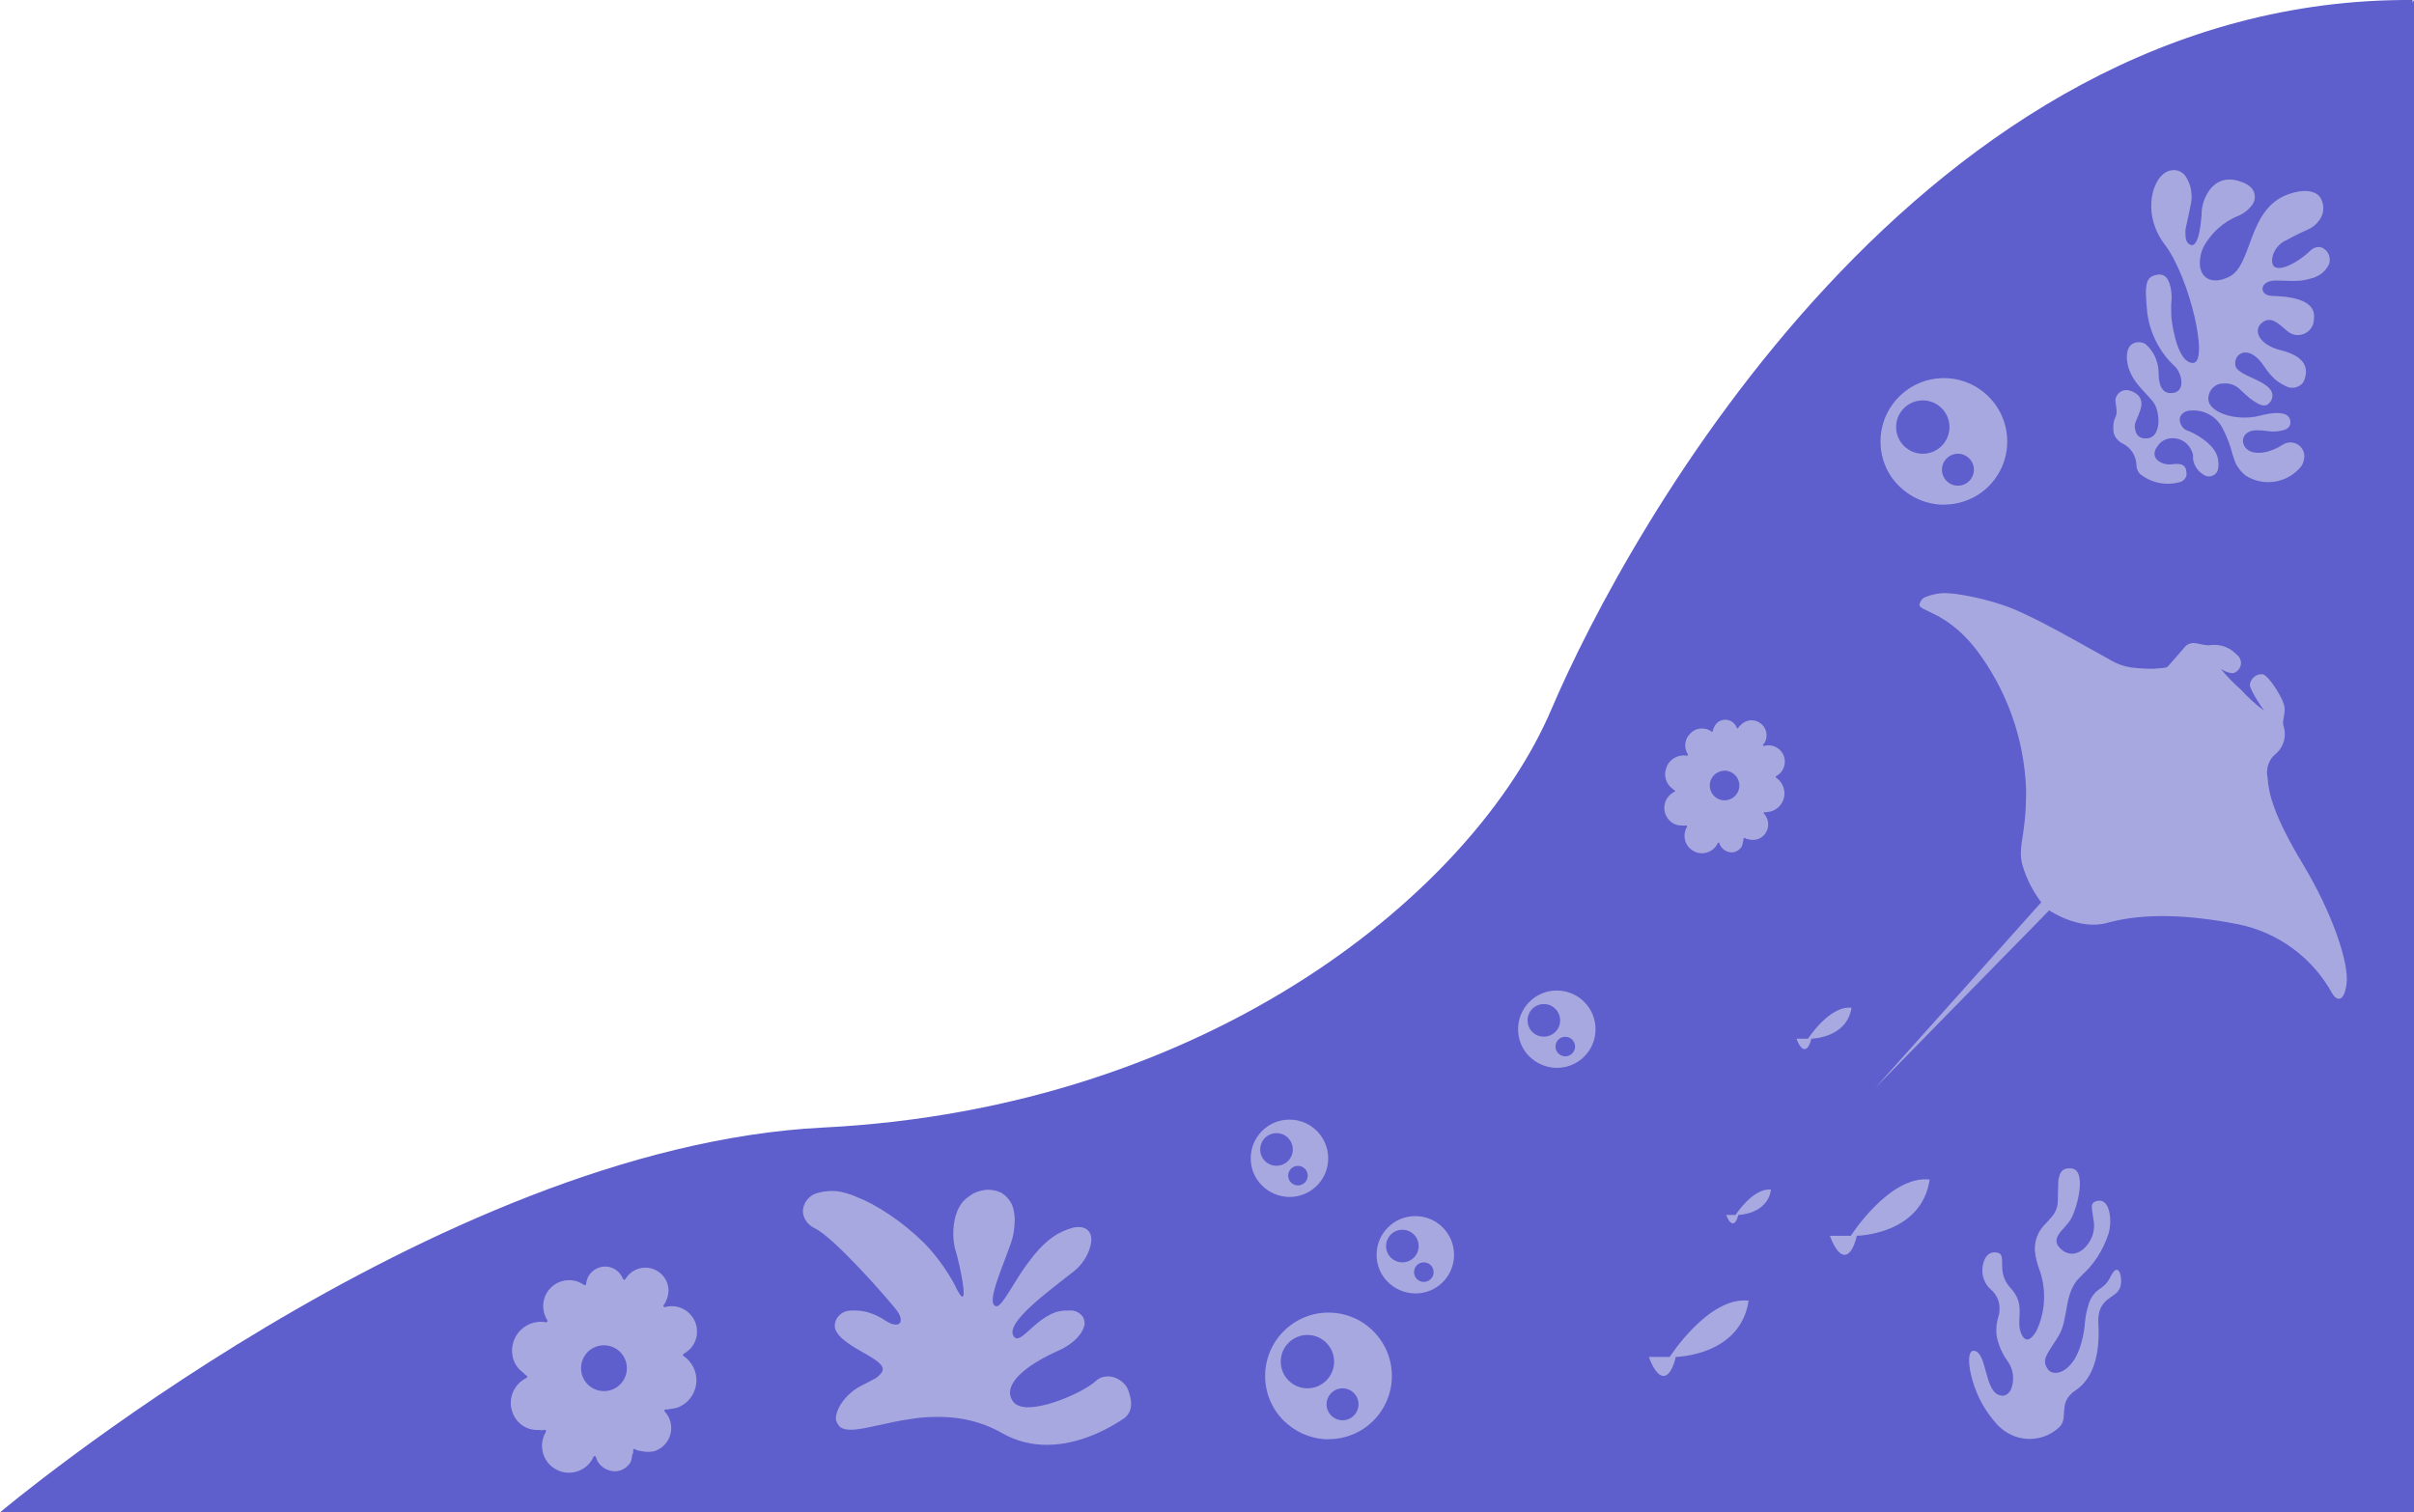 <?xml version="1.0" encoding="UTF-8"?>
<svg id="_レイヤー_2" data-name="レイヤー 2" xmlns="http://www.w3.org/2000/svg" xmlns:xlink="http://www.w3.org/1999/xlink" viewBox="0 0 224.39 140.59">
  <defs>
    <style>
      .cls-1 {
        clip-path: url(#clippath);
      }

      .cls-2 {
        fill: none;
      }

      .cls-2, .cls-3, .cls-4, .cls-5, .cls-6 {
        stroke-width: 0px;
      }

      .cls-7 {
        clip-path: url(#clippath-1);
      }

      .cls-8 {
        clip-path: url(#clippath-4);
      }

      .cls-9 {
        clip-path: url(#clippath-3);
      }

      .cls-10 {
        clip-path: url(#clippath-2);
      }

      .cls-11 {
        clip-path: url(#clippath-7);
      }

      .cls-12 {
        clip-path: url(#clippath-8);
      }

      .cls-13 {
        clip-path: url(#clippath-6);
      }

      .cls-14 {
        clip-path: url(#clippath-5);
      }

      .cls-15 {
        clip-path: url(#clippath-9);
      }

      .cls-16 {
        clip-path: url(#clippath-10);
      }

      .cls-3 {
        fill-rule: evenodd;
      }

      .cls-3, .cls-5 {
        fill: #a8a8e0;
      }

      .cls-4 {
        fill: #5e5ecc;
      }

      .cls-6 {
        fill: #a9a9e1;
      }
    </style>
    <clipPath id="clippath">
      <path class="cls-2" d="M174.11,101.41c-.04-.21.1-.3.19-.4,4.81-5.37,9.62-10.74,14.44-16.11.85-.95.86-.95.19-2.02-1.03-1.63-1.39-3.59-.99-5.48.55-3.02.38-6.13-.47-9.07-.83-3.05-2.29-5.9-4.29-8.34-1.07-1.27-2.41-2.28-3.94-2.94-.09-.04-.17-.08-.25-.13-.26-.17-.63-.26-.6-.66.05-.36.3-.66.64-.78.96-.37,2-.45,3-.23,3.08.46,6.04,1.51,8.71,3.1.95.52,1.89,1.04,2.85,1.56.32.21.68.34,1.06.38.15,0,.28.07.38.18.94.96,2.2,1.55,3.55,1.63.78.08,1.56.08,2.34.01.29-.01.56-.15.74-.38.39-.48.82-.93,1.22-1.41.36-.47.97-.67,1.54-.5.48.11.97.15,1.46.13.98,0,1.89.51,2.39,1.34.25.5.05,1.1-.45,1.35-.12.06-.26.1-.39.11-.12,0-.25-.02-.53-.05,1.02,1,1.95,1.92,2.87,2.83.03-.02.05-.04.08-.06-.22-.39-.45-.78-.64-1.17-.3-.51-.13-1.16.38-1.46.07-.04.14-.07.21-.09.3-.17.68-.1.91.16.73.74,1.29,1.63,1.65,2.6.1.25.12.53.07.8-.1.58-.09,1.17.04,1.74.15.71-.1,1.44-.65,1.92-1.21,1.12-1.04,2.44-.73,3.81.41,1.6,1.05,3.14,1.89,4.57,1.33,2.19,2.54,4.46,3.61,6.79.77,1.7,1.31,3.49,1.6,5.33.1.65.03,1.31-.21,1.92-.07.29-.29.51-.58.57-.34.04-.52-.21-.67-.45-.38-.66-.81-1.3-1.27-1.9-2.13-2.63-5.2-4.32-8.56-4.72-1.9-.3-3.82-.49-5.74-.54-1.78-.03-3.56.18-5.29.62-1.42.33-2.92.13-4.21-.55-1.14-.54-1.13-.58-2.02.33-4.99,5.1-9.98,10.19-14.96,15.29-.15.15-.27.35-.55.39h0Z"/>
    </clipPath>
    <clipPath id="clippath-1">
      <path class="cls-2" d="M94.32,113.6c-.06,1.22-.35,2.42-.87,3.52-.44,1.06-.79,2.15-1.07,3.27-.06.33-.2.74.21.89.36.14.55-.24.71-.48.93-1.6,1.99-3.12,3.16-4.55.85-1.04,2.01-1.78,3.3-2.13,1.22-.26,1.9.42,1.62,1.62-.23,1-.79,1.89-1.6,2.53-1.62,1.19-3.16,2.49-4.61,3.88-.4.38-.72.83-.95,1.33-.15.26-.09.59.14.78.27.2.51,0,.71-.15.7-.54,1.33-1.17,2.08-1.66.65-.44,1.43-.66,2.22-.62.53-.06,1.05.2,1.33.65.23.52.13,1.12-.25,1.54-.54.71-1.26,1.27-2.08,1.61-1.05.46-2.05,1.04-2.98,1.71-1.26.95-1.76,1.95-1.2,2.8.65.98,1.7.68,2.63.48,1.77-.36,3.44-1.1,4.89-2.18.83-.72,2.08-.64,2.8.19.18.21.32.45.4.71.41,1.18.37,2.12-.85,2.82-2.53,1.48-5.15,2.54-8.17,2.08-.83-.11-1.63-.37-2.37-.78-2.99-1.69-6.51-2.17-9.85-1.34-1.23.25-2.45.53-3.68.75-.77.14-1.64.31-2.13-.51s.06-1.51.52-2.14c.58-.74,1.34-1.33,2.21-1.7.58-.28,1.36-.53,1.37-1.25,0-.67-.77-.91-1.3-1.24-.9-.47-1.75-1.04-2.52-1.71-.48-.35-.67-.98-.46-1.54.23-.57.79-.95,1.41-.95,1.1-.06,2.2.23,3.11.85.39.24.91.71,1.31.2.37-.47-.11-.94-.42-1.3-1.84-2.27-3.85-4.39-6.02-6.36-.47-.37-.96-.72-1.46-1.05-.65-.33-1.03-1.02-.97-1.75.12-.78.71-1.4,1.48-1.55,1.13-.29,2.32-.17,3.36.34,4.04,1.6,7.37,4.61,9.39,8.46.05.09.09.19.15.28.09.15.15.4.36.35.27-.07.18-.35.14-.54-.23-1.18-.42-2.36-.73-3.52-.33-1.14-.29-2.35.11-3.46.21-.66.64-1.22,1.22-1.59.85-.65,2-.77,2.97-.3.92.58,1.39,1.66,1.21,2.73h0Z"/>
    </clipPath>
    <clipPath id="clippath-2">
      <path class="cls-2" d="M64.79,123.87c.02.69-.3,1.34-.87,1.72-.35.27-.31.43-.02.72.79.7,1.08,1.8.73,2.8-.29,1.04-1.2,1.78-2.27,1.86-.47.05-.46.24-.27.61.64,1.08.28,2.48-.8,3.12-.13.08-.28.15-.43.2-.45.1-.92.09-1.37-.03-.52-.07-.69.11-.75.56-.09.75-.55,1.33-1.26,1.32-.73.12-1.47-.2-1.88-.82-.21-.41-.32-.5-.66-.08-.71,1.04-2.08,1.38-3.19.78-1.13-.55-1.67-1.86-1.24-3.04.15-.51.07-.66-.48-.66-1.13.05-2.14-.69-2.44-1.78-.34-1.07.06-2.24.98-2.88.36-.26.38-.4.04-.68-.91-.67-1.26-1.86-.87-2.92.33-1.13,1.38-1.9,2.56-1.86.42,0,.47-.15.35-.53-.38-.91-.14-1.96.58-2.63.7-.73,1.8-.92,2.7-.46.35.16.49.06.63-.29.3-.93,1.3-1.43,2.23-1.13.37.12.69.36.91.68.27.32.4.35.7.04.72-.82,1.95-.95,2.83-.31.86.61,1.15,1.75.7,2.7-.22.5-.03.49.37.48,1.3-.07,2.41.93,2.48,2.23,0,.08,0,.17,0,.25h0ZM58.24,127.24c.02-1.16-.9-2.12-2.06-2.14,0,0,0,0-.01,0-1.16,0-2.11.94-2.13,2.1.05,1.13.95,2.04,2.08,2.09,1.14-.01,2.06-.91,2.11-2.05Z"/>
    </clipPath>
    <clipPath id="clippath-3">
      <path class="cls-2" d="M165.91,70.88c.02.44-.2.87-.56,1.12-.22.17-.2.28-.01.47.51.45.7,1.17.47,1.81-.19.67-.78,1.15-1.47,1.2-.31.03-.3.15-.18.4.42.7.18,1.61-.52,2.02-.09.05-.18.09-.28.13-.29.07-.6.06-.89-.02-.34-.05-.45.07-.48.36-.06.49-.36.86-.81.85-.47.08-.95-.13-1.22-.53-.13-.27-.21-.32-.43-.05-.46.67-1.35.89-2.06.5-.73-.36-1.07-1.2-.8-1.97.1-.33.04-.43-.31-.43-.73.03-1.39-.44-1.58-1.14-.22-.69.04-1.45.63-1.86.23-.17.25-.26.03-.44-.59-.43-.82-1.2-.56-1.89.21-.73.9-1.23,1.66-1.2.27,0,.31-.1.22-.34-.24-.59-.09-1.27.38-1.7.45-.48,1.16-.6,1.75-.3.23.1.31.04.41-.19.2-.6.85-.93,1.45-.73.24.08.44.23.59.44.17.21.26.23.45.03.47-.53,1.26-.62,1.83-.2.56.39.75,1.14.45,1.75-.14.32-.02.32.24.31.84-.04,1.56.61,1.6,1.45,0,.05,0,.1,0,.16h0ZM161.67,73.06c.01-.75-.58-1.37-1.33-1.39,0,0,0,0,0,0-.75,0-1.37.61-1.38,1.36.03.73.62,1.32,1.35,1.35.73,0,1.33-.59,1.37-1.32Z"/>
    </clipPath>
    <clipPath id="clippath-4">
      <path class="cls-2" d="M190.8,125.28c-.29.26-.51.6-.62.97-.13.4-.01.84.31,1.12.28.26.7.31,1.04.14.71-.32,1.26-.91,1.55-1.63.41-.93.66-1.93.72-2.95.06-.59.18-1.17.36-1.73.17-.57.54-1.06,1.03-1.39.45-.29.8-.7,1.02-1.19.08-.16.18-.31.3-.45.19-.21.4-.17.53.07.36.73.16,1.61-.48,2.12-.19.13-.38.26-.56.4-.69.53-1.03,1.39-.91,2.25.16,1.55-.08,3.11-.69,4.54-.32.69-.83,1.28-1.47,1.7-.65.42-1.04,1.15-1.04,1.92,0,.09-.01.18,0,.27.02.66-.32,1.27-.9,1.58-1.77,1.28-4.24.9-5.56-.84-1.33-1.54-2.17-3.44-2.4-5.46-.04-.29-.01-.58.08-.86.04-.22.24-.36.46-.33.09.01.16.06.22.12.22.19.39.43.48.71.24.59.35,1.21.55,1.81.1.37.26.71.47,1.03.2.34.58.53.97.48.37-.06.66-.34.72-.71.28-.8.15-1.69-.33-2.38-.53-.72-.89-1.54-1.06-2.42-.08-.49-.05-1,.09-1.48.07-.24.12-.48.16-.73.12-.8-.19-1.6-.81-2.11-.76-.7-.98-1.8-.56-2.74.14-.44.56-.74,1.03-.73.32-.03.61.2.65.53,0,.03,0,.07,0,.1.01.19,0,.38,0,.57-.02.82.29,1.61.85,2.2.57.62.85,1.45.78,2.29-.05.45-.05.9,0,1.34.04.29.15.56.31.8.12.22.39.31.62.19.05-.03.09-.06.13-.1.26-.24.46-.53.58-.86.72-1.71.78-3.63.16-5.38-.23-.58-.37-1.18-.43-1.8-.05-.92.3-1.82.96-2.47.21-.22.42-.45.62-.69.36-.41.55-.94.55-1.48,0-.56.03-1.12.04-1.68,0-.22.04-.43.11-.64.11-.48.58-.8,1.07-.72.46.02.72.26.83.79.1.74.05,1.5-.15,2.22-.24,1.12-.8,2.15-1.61,2.96-.37.29-.46.8-.22,1.2.41.72,1.33.96,2.05.55.08-.05.16-.1.23-.17.81-.68,1.18-1.75.96-2.78-.04-.32-.1-.63-.14-.95-.05-.4.04-.59.33-.72.31-.18.69-.13.94.12.26.28.42.64.45,1.02.13.95-.03,1.91-.46,2.76-.44,1-1.07,1.9-1.87,2.65-.94.87-1.53,2.05-1.67,3.32-.1,1-.39,1.98-.85,2.88-.02.05-.02.1-.02.15-.21.17-.36.4-.45.66h0Z"/>
    </clipPath>
    <clipPath id="clippath-5">
      <path class="cls-2" d="M123.44,133.8c-3.24-.06-5.86-2.68-5.9-5.93.05-3.25,2.71-5.86,5.96-5.85,3.22-.06,5.89,2.5,5.95,5.72,0,.08,0,.17,0,.25-.09,3.25-2.76,5.82-6.01,5.8h0ZM123.96,126.6c-.05-1.28-1.06-2.32-2.34-2.41-1.34.01-2.42,1.11-2.41,2.45,0,0,0,0,0,0,0,1.28,1.04,2.31,2.31,2.31.02,0,.04,0,.05,0,1.28-.05,2.31-1.06,2.38-2.34h0ZM124.77,129.2c-.77.08-1.36.49-1.33,1.33-.01.7.54,1.27,1.24,1.28.06,0,.12,0,.18-.01.61.08,1.18-.35,1.26-.96.01-.08.01-.17,0-.25.05-.72-.5-1.33-1.21-1.38-.05,0-.09,0-.14,0h0Z"/>
    </clipPath>
    <clipPath id="clippath-6">
      <path class="cls-2" d="M180.64,46.92c-3.24-.06-5.86-2.68-5.9-5.93.05-3.25,2.71-5.86,5.96-5.85,3.22-.06,5.89,2.5,5.95,5.72,0,.08,0,.17,0,.25-.09,3.25-2.76,5.82-6.01,5.8h0ZM181.16,39.72c-.05-1.28-1.06-2.32-2.34-2.41-1.34.01-2.42,1.11-2.41,2.45,0,0,0,0,0,0,0,1.28,1.04,2.31,2.31,2.31.02,0,.04,0,.05,0,1.28-.05,2.31-1.06,2.38-2.34h0ZM181.97,42.33c-.77.08-1.36.49-1.33,1.33-.01.7.54,1.27,1.24,1.28.06,0,.12,0,.18-.01.61.08,1.18-.35,1.26-.96.01-.08.01-.17,0-.25.05-.72-.5-1.33-1.21-1.38-.05,0-.09,0-.14,0h0Z"/>
    </clipPath>
    <clipPath id="clippath-7">
      <path class="cls-2" d="M131.52,120.24c-1.98-.04-3.57-1.64-3.6-3.62.03-1.99,1.65-3.58,3.64-3.57,1.97-.04,3.6,1.52,3.64,3.49,0,.05,0,.1,0,.16-.05,1.98-1.69,3.56-3.67,3.54h0ZM131.84,115.84c-.03-.78-.65-1.42-1.43-1.47-.82,0-1.48.67-1.47,1.49,0,0,0,0,0,0,0,.78.63,1.41,1.41,1.41.01,0,.02,0,.03,0,.79-.03,1.42-.65,1.46-1.44h0ZM132.33,117.44c-.47.05-.83.3-.81.81,0,.43.33.77.76.78.04,0,.07,0,.11,0,.38.05.72-.21.77-.59,0-.05,0-.1,0-.15.03-.44-.3-.81-.74-.84-.03,0-.06,0-.09,0h0Z"/>
    </clipPath>
    <clipPath id="clippath-8">
      <path class="cls-2" d="M119.82,111.27c-1.98-.04-3.57-1.64-3.6-3.62.03-1.99,1.65-3.58,3.64-3.57,1.97-.04,3.6,1.52,3.64,3.49,0,.05,0,.1,0,.16-.05,1.98-1.69,3.56-3.67,3.54h0ZM120.13,106.87c-.03-.78-.65-1.42-1.43-1.47-.82,0-1.48.67-1.47,1.49,0,0,0,0,0,0,0,.78.63,1.41,1.41,1.41.01,0,.02,0,.03,0,.79-.03,1.42-.65,1.46-1.44h0ZM120.63,108.46c-.47.05-.83.3-.81.81,0,.43.33.77.76.78.04,0,.07,0,.11,0,.38.05.72-.21.77-.59,0-.05,0-.1,0-.15.03-.44-.3-.81-.74-.84-.03,0-.06,0-.09,0h0Z"/>
    </clipPath>
    <clipPath id="clippath-9">
      <path class="cls-2" d="M144.67,99.27c-1.98-.04-3.57-1.64-3.6-3.62.03-1.99,1.65-3.58,3.64-3.57,1.97-.04,3.6,1.52,3.64,3.49,0,.05,0,.1,0,.16-.05,1.98-1.69,3.56-3.67,3.54h0ZM144.99,94.87c-.03-.78-.65-1.42-1.43-1.47-.82,0-1.48.67-1.47,1.49,0,0,0,0,0,0,0,.78.63,1.41,1.41,1.41.01,0,.02,0,.03,0,.79-.03,1.42-.65,1.46-1.44h0ZM145.48,96.46c-.47.05-.83.3-.81.81,0,.43.33.77.76.78.04,0,.07,0,.11,0,.38.05.72-.21.77-.59,0-.05,0-.1,0-.15.03-.44-.3-.81-.74-.84-.03,0-.06,0-.09,0h0Z"/>
    </clipPath>
    <clipPath id="clippath-10">
      <path class="cls-2" d="M212.51,26.14c-.45,0-.89-.03-1.34,0-.4.04-.79.21-.77.68s.4.62.81.62c.78,0,1.56.12,2.32.32,1.2.31,1.76,1.06,1.55,2.03-.06.81-.77,1.42-1.58,1.36-.33-.02-.65-.16-.9-.39-.35-.24-.65-.55-1.01-.77-.43-.35-1.06-.29-1.42.14,0,0-.02.02-.02.03-.32.46-.24,1.09.18,1.46.5.45,1.11.76,1.77.89.57.13,1.1.37,1.57.72.5.33.76.91.69,1.51.01.71-.55,1.3-1.26,1.31-.23,0-.46-.05-.66-.17-.85-.4-1.56-1.06-2.04-1.87-.26-.45-.64-.81-1.09-1.06-.59-.27-1.09-.17-1.35.28-.26.44-.12,1.01.32,1.27.05.03.09.05.14.07.62.35,1.27.65,1.91.97.33.15.6.4.78.71.22.38.16.86-.14,1.18-.3.37-.67.29-1.03.12-.63-.34-1.2-.78-1.68-1.31-.43-.44-1.04-.66-1.64-.59-.61,0-1.13.43-1.25,1.02-.14.57.15,1.16.68,1.4,1.21.66,2.62.84,3.96.5.6-.18,1.22-.26,1.85-.26.53.05.99.22,1.04.83.06.64-.41.82-.93.91-.37.08-.75.09-1.13.03-.31-.05-.62-.07-.93-.08-.83-.01-1.33.32-1.35.88-.02.61.55,1.09,1.34,1.11.78-.03,1.54-.27,2.2-.69.77-.42,1.27-.37,1.75.15.49.54.51,1.35.05,1.91-1.25,1.55-3.47,1.92-5.16.85-.58-.47-.99-1.1-1.18-1.82-.21-.89-.53-1.75-.96-2.57-.54-1.07-1.65-1.72-2.85-1.66-.47,0-.93.12-1.03.66-.1.49.19.97.67,1.11.83.33,1.58.84,2.2,1.48.52.54.75,1.29.62,2.03-.01.48-.42.86-.9.85-.15,0-.3-.05-.43-.13-.64-.35-1.04-1.02-1.05-1.75-.09-.93-.86-1.64-1.79-1.67-.25-.02-.49.02-.72.11-.58.21-.97.76-.97,1.38.22.58.83.93,1.44.83.2-.03.4-.05.6-.05.4-.03.76.23.85.61.15.44-.05.93-.46,1.15-1.33.43-2.8.16-3.88-.73-.2-.24-.32-.54-.33-.86-.02-.8-.47-1.52-1.17-1.9-.88-.39-1.27-1.42-.88-2.3,0,0,0-.01,0-.02.16-.44.2-.92.13-1.38-.16-.46.03-.97.45-1.22.42-.24.94-.2,1.33.08.45.23.71.72.63,1.22-.06.33-.16.65-.29.96-.08.23-.21.45-.28.68-.18.53.1,1.11.63,1.31.55.17,1.13-.14,1.3-.69,0-.01,0-.03.01-.04.3-.91.14-1.91-.44-2.66-.5-.66-1.15-1.18-1.61-1.88-.48-.67-.74-1.48-.75-2.31-.05-.56.3-1.07.83-1.24.51-.14,1.06.07,1.35.51.55.71.85,1.59.85,2.49-.01.38.05.76.2,1.11.2.42.68.63,1.13.5.42-.07.71-.45.68-.87.02-.61-.23-1.21-.69-1.61-1.76-1.73-2.71-4.12-2.61-6.58,0-1.17.37-1.81,1.17-1.87.71-.06,1.15.48,1.29,1.64.11.95-.11,1.91.07,2.87.12.93.38,1.84.75,2.69.24.48.57,1.07,1.16.94.62-.14.53-.82.49-1.31-.18-3.4-1.26-6.7-3.13-9.54-1.03-1.35-1.45-3.06-1.16-4.73.12-.71.47-1.36,1.01-1.84.55-.54,1.44-.54,1.98,0,.1.1.18.21.24.33.43.72.58,1.57.42,2.39-.14.74-.31,1.48-.47,2.22-.04.15-.06.31-.05.46.03.41-.04.97.49,1.04.51.07.56-.48.66-.85.16-.63.26-1.27.28-1.92,0-1.02.42-1.99,1.17-2.69,1.1-.82,2.64-.68,3.57.34.39.47.38,1.15-.02,1.61-.36.46-.84.81-1.39,1.01-1.24.54-2.27,1.46-2.96,2.62-.32.54-.47,1.16-.45,1.79-.04.75.53,1.39,1.28,1.43.07,0,.15,0,.22,0,.84-.01,1.62-.45,2.06-1.18.57-1.11,1.06-2.26,1.45-3.44.48-1.36,1.45-2.49,2.72-3.18.58-.29,1.22-.45,1.87-.47.66-.12,1.33.19,1.66.78.35.68.26,1.5-.23,2.08-.26.34-.6.6-.99.78-.68.29-1.34.62-1.98.98-.72.3-1.23.95-1.33,1.73-.04.66.28.93.91.75.71-.2,1.37-.55,1.93-1.03.22-.19.44-.38.67-.56.36-.38.95-.4,1.34-.05.45.33.61.93.4,1.45-.33.65-.93,1.12-1.64,1.27-.77.23-1.58.31-2.38.25h0Z"/>
    </clipPath>
  </defs>
  <g id="_レイヤー_1-2" data-name="レイヤー 1">
    <g>
      <polygon class="cls-4" points="156.09 107.67 224.39 0 224.39 140.59 .13 140.59 156.09 107.67"/>
      <g id="_グループ_112" data-name="グループ 112">
        <path id="_パス_384" data-name="パス 384" class="cls-6" d="M163.83,103.28s.26.79.61.79.51-.79.51-.79c0,0,2.7-.04,3.04-2.35-1.67-.18-3.29,2.35-3.29,2.35h-.87Z"/>
        <path id="_パス_388" data-name="パス 388" class="cls-6" d="M146.26,129.23s.32.97.75.97.63-.97.63-.97c0,0,3.31-.05,3.73-2.88-2.05-.22-4.04,2.88-4.04,2.88h-1.07Z"/>
        <g id="_レイヤー_1-3" data-name="レイヤー 1">
          <path id="_パス_132-6" data-name="パス 132-6" class="cls-6" d="M182.98,30.41c-1.98-.04-3.57-1.64-3.6-3.62.03-1.99,1.65-3.58,3.64-3.57,1.97-.04,3.6,1.52,3.64,3.49,0,.05,0,.1,0,.16-.05,1.98-1.69,3.56-3.67,3.54h0ZM183.29,26.01c-.03-.78-.65-1.42-1.43-1.47-.82,0-1.48.67-1.47,1.49,0,0,0,0,0,0,0,.78.63,1.41,1.41,1.41.01,0,.02,0,.03,0,.79-.03,1.42-.65,1.46-1.44h0ZM183.79,27.6c-.47.05-.83.3-.81.81,0,.43.33.77.76.78.04,0,.07,0,.11,0,.38.05.72-.21.77-.59,0-.05,0-.1,0-.15.03-.44-.3-.81-.74-.84-.03,0-.06,0-.09,0h0Z"/>
        </g>
        <path id="_壁紙" data-name="壁紙" class="cls-4" d="M0,140.59s40.34-33.96,76.49-35.77,60.57-22.11,67.7-38.84S178.7-.29,224.26,0c.29,16.83,0,140.11,0,140.11l-224.26.48Z"/>
        <path id="_パス_386" data-name="パス 386" class="cls-6" d="M160.46,112.94s.26.79.61.79.51-.79.51-.79c0,0,2.7-.04,3.04-2.35-1.67-.18-3.29,2.35-3.29,2.35h-.87Z"/>
        <path id="_パス_385" data-name="パス 385" class="cls-6" d="M170.1,114.88s.58,1.77,1.36,1.77,1.14-1.77,1.14-1.77c0,0,6.01-.09,6.77-5.23-3.73-.41-7.33,5.23-7.33,5.23h-1.95Z"/>
        <path id="_パス_387" data-name="パス 387" class="cls-6" d="M153.27,126.14s.58,1.77,1.36,1.77,1.14-1.77,1.14-1.77c0,0,6.01-.09,6.77-5.23-3.73-.41-7.33,5.23-7.33,5.23h-1.95Z"/>
        <path id="_パス_383" data-name="パス 383" class="cls-6" d="M166.99,96.56s.32.97.75.97.63-.97.63-.97c0,0,3.31-.05,3.73-2.88-2.05-.22-4.04,2.88-4.04,2.88h-1.07Z"/>
        <g class="cls-1">
          <g id="_マスクグループ_178" data-name="マスクグループ 178">
            <g id="Layer_1" data-name="Layer 1">
              <path id="_パス_381" data-name="パス 381" class="cls-5" d="M174.07,101.4l15.67-17.52c-.78-1.03-1.37-2.19-1.74-3.43-.5-1.85.38-2.67.33-7.14-.19-4.75-1.85-9.33-4.76-13.09-2.76-3.46-5.29-3.38-5.14-4.05.37-1.59,3.84-1.1,7.12-.15,3.28.96,9.74,4.96,11.31,5.68,1.46.47,3.01.59,4.52.35.16-.07,1.07-1.19,1.73-1.93s1.52-.03,2.36-.15c.9-.12,1.81.21,2.43.88.43.3.54.9.23,1.34-.09.13-.21.24-.36.31-.37.28-1.3-.29-1.34-.31.57.69,1.2,1.33,1.87,1.92.65.72,1.37,1.37,2.15,1.96-.04-.06-1.32-1.92-1.32-2.4.06-.6.6-1.05,1.2-.99,0,0,0,0,0,0,.59.15,1.97,2.33,2.03,3.11s-.3,1.26-.05,1.86c.22.85-.05,1.76-.69,2.36-.71.53-1.03,1.43-.84,2.29.09,1.39.52,3.45,3.28,8.03,2.76,4.58,4.32,9.24,4.06,11.15-.26,1.91-1.03,1.45-1.35.84-1.83-3.31-5.03-5.65-8.73-6.4-5.84-1.14-9.61-.84-12.2-.12s-5.36-1.17-5.36-1.17l-16.44,16.78Z"/>
            </g>
          </g>
        </g>
        <g id="_レイヤー_1-2" data-name="レイヤー 1-2">
          <g class="cls-7">
            <g id="_マスクグループ_95" data-name="マスクグループ 95">
              <g id="_レイヤー_1-3" data-name="レイヤー 1-3">
                <path id="_パス_284" data-name="パス 284" class="cls-3" d="M104.95,131.51s-6.17,4.93-11.79,1.72-11.51-.32-14.07-.32-1.2-3.05,1.04-4.13c2.24-1.08,2.41-1.56,1.12-2.44s-4.26-2.05-3.56-3.61,3.19-.92,4.56,0,1.93.15,1.08-.95-5.81-6.75-7.58-7.59-1.6-3.57,1.6-3.49c3.2.08,9.43,4.53,11.27,8.5s.52-2.05.2-2.97-.68-4.82,2.37-5.54c3.05-.72,3.65,2.41,2.77,4.9s-2.29,5.55-1.4,5.83,2.77-5.43,6.3-7,3.01,2.12,1,3.73-6.3,4.65-5.69,5.97,2.17-2.12,4.85-2.33,2.33,2.45-.64,3.77-5.33,3.17-4.21,4.73,6.42-.72,7.7-1.92,4.01.24,3.09,3.13h0Z"/>
              </g>
            </g>
          </g>
        </g>
        <g id="_レイヤー_1-4" data-name="レイヤー 1-4">
          <g class="cls-10">
            <g id="_マスクグループ_94" data-name="マスクグループ 94">
              <g id="_レイヤー_1-5" data-name="レイヤー 1-5">
                <path id="_パス_283" data-name="パス 283" class="cls-3" d="M50.76,133.08c-.73,1.18-.37,2.72.8,3.45,1.18.73,2.72.37,3.45-.8.06-.1.11-.2.16-.3.03-.06.1-.09.16-.06.03.02.06.04.07.08.23.94,1.19,1.52,2.13,1.28.86-.21,1.42-1.03,1.32-1.9,0-.07.04-.13.11-.13.03,0,.05,0,.07.02,1.08.61,2.46.23,3.07-.86.48-.86.36-1.92-.31-2.64-.04-.05-.04-.13.01-.17.02-.02.05-.03.08-.03,1.5.08,2.77-1.07,2.85-2.57.05-.95-.4-1.86-1.19-2.39-.06-.04-.07-.11-.03-.17.01-.02.03-.03.04-.04,1.15-.61,1.58-2.04.96-3.18-.52-.97-1.63-1.45-2.69-1.16-.06.02-.13-.02-.15-.08-.01-.04,0-.08.02-.11.73-.94.56-2.3-.38-3.02-.94-.73-2.3-.56-3.02.38-.06.07-.11.15-.16.23-.03.06-.11.08-.17.04-.02-.01-.04-.04-.05-.06-.35-.92-1.37-1.38-2.29-1.03-.64.24-1.08.82-1.14,1.5,0,.07-.06.12-.13.11-.02,0-.04,0-.06-.02-1.09-.77-2.59-.51-3.36.58-.57.8-.59,1.87-.05,2.7.04.06.02.13-.04.17-.03.02-.06.02-.09.02-1.46-.26-2.85.71-3.11,2.16-.2,1.12.32,2.24,1.31,2.8.06.03.08.11.05.16-.01.02-.03.04-.05.05-1.28.61-1.83,2.14-1.23,3.42.51,1.09,1.72,1.68,2.89,1.41.07-.01.13.03.14.09,0,.03,0,.06-.01.09h0ZM56.14,125.06c-1.18,0-2.13.95-2.13,2.13s.95,2.13,2.13,2.13,2.13-.95,2.13-2.13-.95-2.13-2.13-2.13h0Z"/>
              </g>
            </g>
          </g>
        </g>
        <g id="_レイヤー_1-6" data-name="レイヤー 1-6">
          <g class="cls-9">
            <g id="_マスクグループ_100" data-name="マスクグループ 100">
              <g id="_レイヤー_1-7" data-name="レイヤー 1-7">
                <path id="_パス_289" data-name="パス 289" class="cls-3" d="M156.82,76.85c-.47.76-.23,1.76.53,2.23.76.47,1.76.23,2.23-.53.04-.06.07-.12.1-.18.02-.04.06-.06.1-.04.02,0,.04.03.04.05.15.61.77.98,1.38.83.56-.14.93-.67.86-1.23,0-.04.03-.08.07-.09.02,0,.03,0,.05.01.7.4,1.59.16,1.99-.54.32-.56.23-1.26-.21-1.73-.03-.03-.03-.08,0-.11.02-.01.04-.02.06-.02.97.05,1.8-.69,1.85-1.65.03-.62-.26-1.21-.78-1.56-.04-.02-.05-.07-.02-.11,0-.01.02-.02.03-.03.74-.4,1.02-1.32.63-2.06-.34-.63-1.06-.94-1.75-.75-.04.01-.09-.01-.1-.05,0-.02,0-.05.01-.07.51-.58.45-1.47-.14-1.98-.58-.51-1.47-.45-1.98.14-.07.08-.14.18-.19.28-.02.04-.06.06-.1.04-.02,0-.04-.03-.04-.05-.22-.59-.89-.9-1.48-.67-.41.16-.7.53-.74.97,0,.04-.04.07-.08.07-.01,0-.03,0-.04-.01-.7-.5-1.68-.33-2.17.37-.37.52-.38,1.21-.04,1.75.02.04.01.08-.02.11-.02.01-.04.02-.06.01-.94-.16-1.84.47-2.01,1.41-.12.72.21,1.44.85,1.8.04.02.05.07.03.11,0,.02-.02.03-.04.04-.83.4-1.17,1.39-.77,2.22.33.69,1.1,1.07,1.85.9.04-.01.08.02.09.06,0,.02,0,.04-.01.06h0ZM160.3,71.65c-.76,0-1.38.62-1.37,1.38,0,.76.62,1.38,1.38,1.37.76,0,1.37-.62,1.37-1.38,0-.76-.62-1.38-1.38-1.38,0,0,0,0,0,0h0Z"/>
              </g>
            </g>
          </g>
        </g>
        <g id="_レイヤー_1-8" data-name="レイヤー 1-8">
          <g class="cls-8">
            <g id="_マスクグループ_103" data-name="マスクグループ 103">
              <g id="_レイヤー_1-9" data-name="レイヤー 1-9">
                <path id="_パス_292" data-name="パス 292" class="cls-3" d="M191.26,132.82c-1.51,1.27-3.72,1.26-5.22-.02-2.66-2.23-3.7-7.38-2.53-7.23,1.17.15.95,3.63,2.29,4.11s1.69-1.86.89-2.99c-.97-1.13-1.34-2.65-1-4.09.43-1.08.04-2.32-.93-2.96-.77-.69-.71-3.25.67-3.22s-.07,1.69,1.47,3.33.33,3.07,1.06,4.39c.73,1.32,2.01-1.06,2.01-3.57s-1.08-3.1-.82-4.98,2.1-2.14,2.1-3.94-.13-3.18,1.3-3.03.58,3.51,0,4.61c-.58,1.1-2.21,1.86-.89,2.96,1.32,1.1,2.94-.52,2.94-2.12s-.65-2.23.41-2.44,1.36,1.69,1,3.01c-.51,1.59-1.43,3.01-2.69,4.11-1.51,1.47-1,3.81-1.95,5.41s-1.69,2.18-1.02,3.12,2.99.09,3.4-3.98,1.62-2.9,2.4-4.57,1.23.09.91,1.02-2.16.84-2.01,3.31c.15,2.47-.3,4.98-2.12,6.19s-.45,2.7-1.69,3.57h0Z"/>
              </g>
            </g>
          </g>
        </g>
        <g id="_レイヤー_1-10" data-name="レイヤー 1-10">
          <g class="cls-14">
            <g id="_マスクグループ_96" data-name="マスクグループ 96">
              <g id="_レイヤー_1-11" data-name="レイヤー 1-11">
                <path id="_パス_285" data-name="パス 285" class="cls-3" d="M123.49,122.02c3.25,0,5.89,2.64,5.89,5.89s-2.64,5.89-5.89,5.89-5.89-2.64-5.89-5.89c0-3.25,2.64-5.89,5.89-5.89h0ZM124.79,129.06c.82,0,1.49.66,1.49,1.48,0,.82-.66,1.49-1.48,1.49-.82,0-1.49-.66-1.49-1.48,0,0,0,0,0,0,0-.82.66-1.48,1.48-1.49h0ZM121.53,124.1c1.37,0,2.48,1.11,2.48,2.48s-1.11,2.48-2.48,2.48-2.48-1.11-2.48-2.48h0c0-1.37,1.11-2.48,2.48-2.48h0Z"/>
              </g>
            </g>
          </g>
        </g>
        <g id="_レイヤー_1-12" data-name="レイヤー 1-12">
          <g class="cls-13">
            <g id="_マスクグループ_101" data-name="マスクグループ 101">
              <g id="_レイヤー_1-13" data-name="レイヤー 1-13">
                <path id="_パス_290" data-name="パス 290" class="cls-3" d="M180.69,35.15c3.25,0,5.89,2.64,5.89,5.89s-2.64,5.89-5.89,5.89-5.89-2.64-5.89-5.89c0-3.25,2.64-5.89,5.89-5.89h0ZM181.99,42.18c.82,0,1.49.66,1.49,1.48,0,.82-.66,1.49-1.48,1.49-.82,0-1.49-.66-1.49-1.48,0,0,0,0,0,0,0-.82.66-1.48,1.48-1.49h0ZM178.73,37.22c1.37,0,2.48,1.11,2.48,2.48s-1.11,2.48-2.48,2.48-2.48-1.11-2.48-2.48h0c0-1.37,1.11-2.48,2.48-2.48h0Z"/>
              </g>
            </g>
          </g>
        </g>
        <g id="_レイヤー_1-14" data-name="レイヤー 1-14">
          <g class="cls-11">
            <g id="_マスクグループ_97" data-name="マスクグループ 97">
              <g id="_レイヤー_1-15" data-name="レイヤー 1-15">
                <path id="_パス_286" data-name="パス 286" class="cls-3" d="M131.56,113.05c1.99,0,3.6,1.61,3.6,3.6s-1.61,3.6-3.6,3.6-3.6-1.61-3.6-3.6c0-1.99,1.61-3.6,3.6-3.6h0ZM132.35,117.35c.5,0,.91.41.91.91s-.41.91-.91.91-.91-.41-.91-.91c0-.5.4-.91.91-.91h0ZM130.36,114.32c.84,0,1.51.68,1.51,1.52s-.68,1.51-1.52,1.51c-.84,0-1.51-.68-1.51-1.51,0-.84.68-1.52,1.51-1.52,0,0,0,0,0,0h0Z"/>
              </g>
            </g>
          </g>
        </g>
        <g id="_レイヤー_1-16" data-name="レイヤー 1-16">
          <g class="cls-12">
            <g id="_マスクグループ_98" data-name="マスクグループ 98">
              <g id="_レイヤー_1-17" data-name="レイヤー 1-17">
                <path id="_パス_287" data-name="パス 287" class="cls-3" d="M119.86,104.08c1.99,0,3.6,1.61,3.6,3.6s-1.61,3.6-3.6,3.6-3.6-1.61-3.6-3.6c0-1.99,1.61-3.6,3.6-3.6h0ZM120.65,108.38c.5,0,.91.41.91.91s-.41.91-.91.91-.91-.41-.91-.91c0-.5.4-.91.91-.91h0ZM118.66,105.34c.84,0,1.51.68,1.51,1.52s-.68,1.51-1.52,1.51c-.84,0-1.51-.68-1.51-1.51,0-.84.68-1.52,1.51-1.52,0,0,0,0,0,0h0Z"/>
              </g>
            </g>
          </g>
        </g>
        <g id="_レイヤー_1-18" data-name="レイヤー 1-18">
          <g class="cls-15">
            <g id="_マスクグループ_99" data-name="マスクグループ 99">
              <g id="_レイヤー_1-19" data-name="レイヤー 1-19">
                <path id="_パス_288" data-name="パス 288" class="cls-3" d="M144.71,92.08c1.99,0,3.6,1.61,3.6,3.6s-1.61,3.6-3.6,3.6-3.6-1.61-3.6-3.6c0-1.99,1.61-3.6,3.6-3.6h0ZM145.5,96.38c.5,0,.91.41.91.91s-.41.91-.91.91-.91-.41-.91-.91c0-.5.4-.91.91-.91h0ZM143.51,93.34c.84,0,1.51.68,1.51,1.52s-.68,1.51-1.52,1.51c-.84,0-1.51-.68-1.51-1.51,0-.84.68-1.52,1.51-1.52,0,0,0,0,0,0h0Z"/>
              </g>
            </g>
          </g>
        </g>
        <g id="_レイヤー_1-20" data-name="レイヤー 1-20">
          <g class="cls-16">
            <g id="_マスクグループ_102" data-name="マスクグループ 102">
              <g id="_レイヤー_1-21" data-name="レイヤー 1-21">
                <path id="_パス_291" data-name="パス 291" class="cls-3" d="M197.18,41.17c-.94-.37-.83-1.87-.55-2.37.28-.51-.03-1.28.01-1.68.04-.41.68-1.32,1.86-.57s.14,2.26,0,2.72-.07,1.66,1.18,1.47,1.13-2.49.47-3.37-2.29-2.07-2.44-3.92,1.24-1.78,1.71-1.47c.77.66,1.22,1.62,1.23,2.63,0,1.24.34,2.1,1.4,1.91s.8-1.69.18-2.39c-1.44-1.31-2.37-3.09-2.63-5.02-.3-2.84-.11-3.37.91-3.57,1.02-.2,1.48,1,1.33,2.52s.45,5.68,2,5.68-.34-8.04-2.6-10.98-1.15-6.57.51-6.91c1.66-.34,2.28,1.94,1.83,3.62-.44,1.68-.7,3.05.06,3.3s.98-2.15,1.02-3.13.92-3.58,3.46-2.81c2.54.77,1.39,2.75,0,3.22s-3.5,2.34-3.63,4.13,1.22,2.32,2.73,1.54c2.2-1.07,1.66-6.35,5.54-7.68,3.88-1.32,3.92,2.34,1.96,3.24s-3.5,1.49-3.52,2.94,2.2.38,3.5-.87,2.7.85,1.3,1.94-2.92.79-4.47.79-1.58,1.39-.34,1.43,4.12.19,3.9,2.07c.04.83-.6,1.53-1.43,1.57-.42.02-.83-.14-1.13-.44-.75-.64-1.47-1.39-2.3-.68s-.21,2.03,1.75,2.52,2.69,1.39,2.24,2.71-2.26,1.07-3.75-1.19-2.95-1.11-2.67-.04,3.94,1.41,3.37,3.09-2.56-.62-3.15-1.09-2.43-.73-2.73.79,2.58,2.39,4.75,1.83,2.9-.13,2.86.68-1.19.94-2.77.7-2.03,1.02-1.3,1.7,2.26.34,3.35-.38c.6-.4,1.4-.24,1.8.35.13.2.21.43.22.67,0,.68-.41,1.79-2.35,2.35-1.66.62-3.51-.22-4.13-1.88-.03-.07-.05-.14-.07-.21-.6-1.81-1.05-4.07-3.37-4.39s-1.77,1.51-1,1.77,2.64,1.3,2.88,2.62-.32,1.81-1.02,1.68c-.84-.26-1.38-1.08-1.28-1.96-.18-1.03-1.17-1.71-2.2-1.53-.35.06-.67.22-.94.46-1.17,1.24.19,2.02,1.19,1.88s1.34.15,1.34.94-1.13,1.19-2.81.79-1.83-1.11-1.85-1.69c-.04-.89-.6-1.67-1.43-2h0Z"/>
              </g>
            </g>
          </g>
        </g>
      </g>
    </g>
  </g>
</svg>